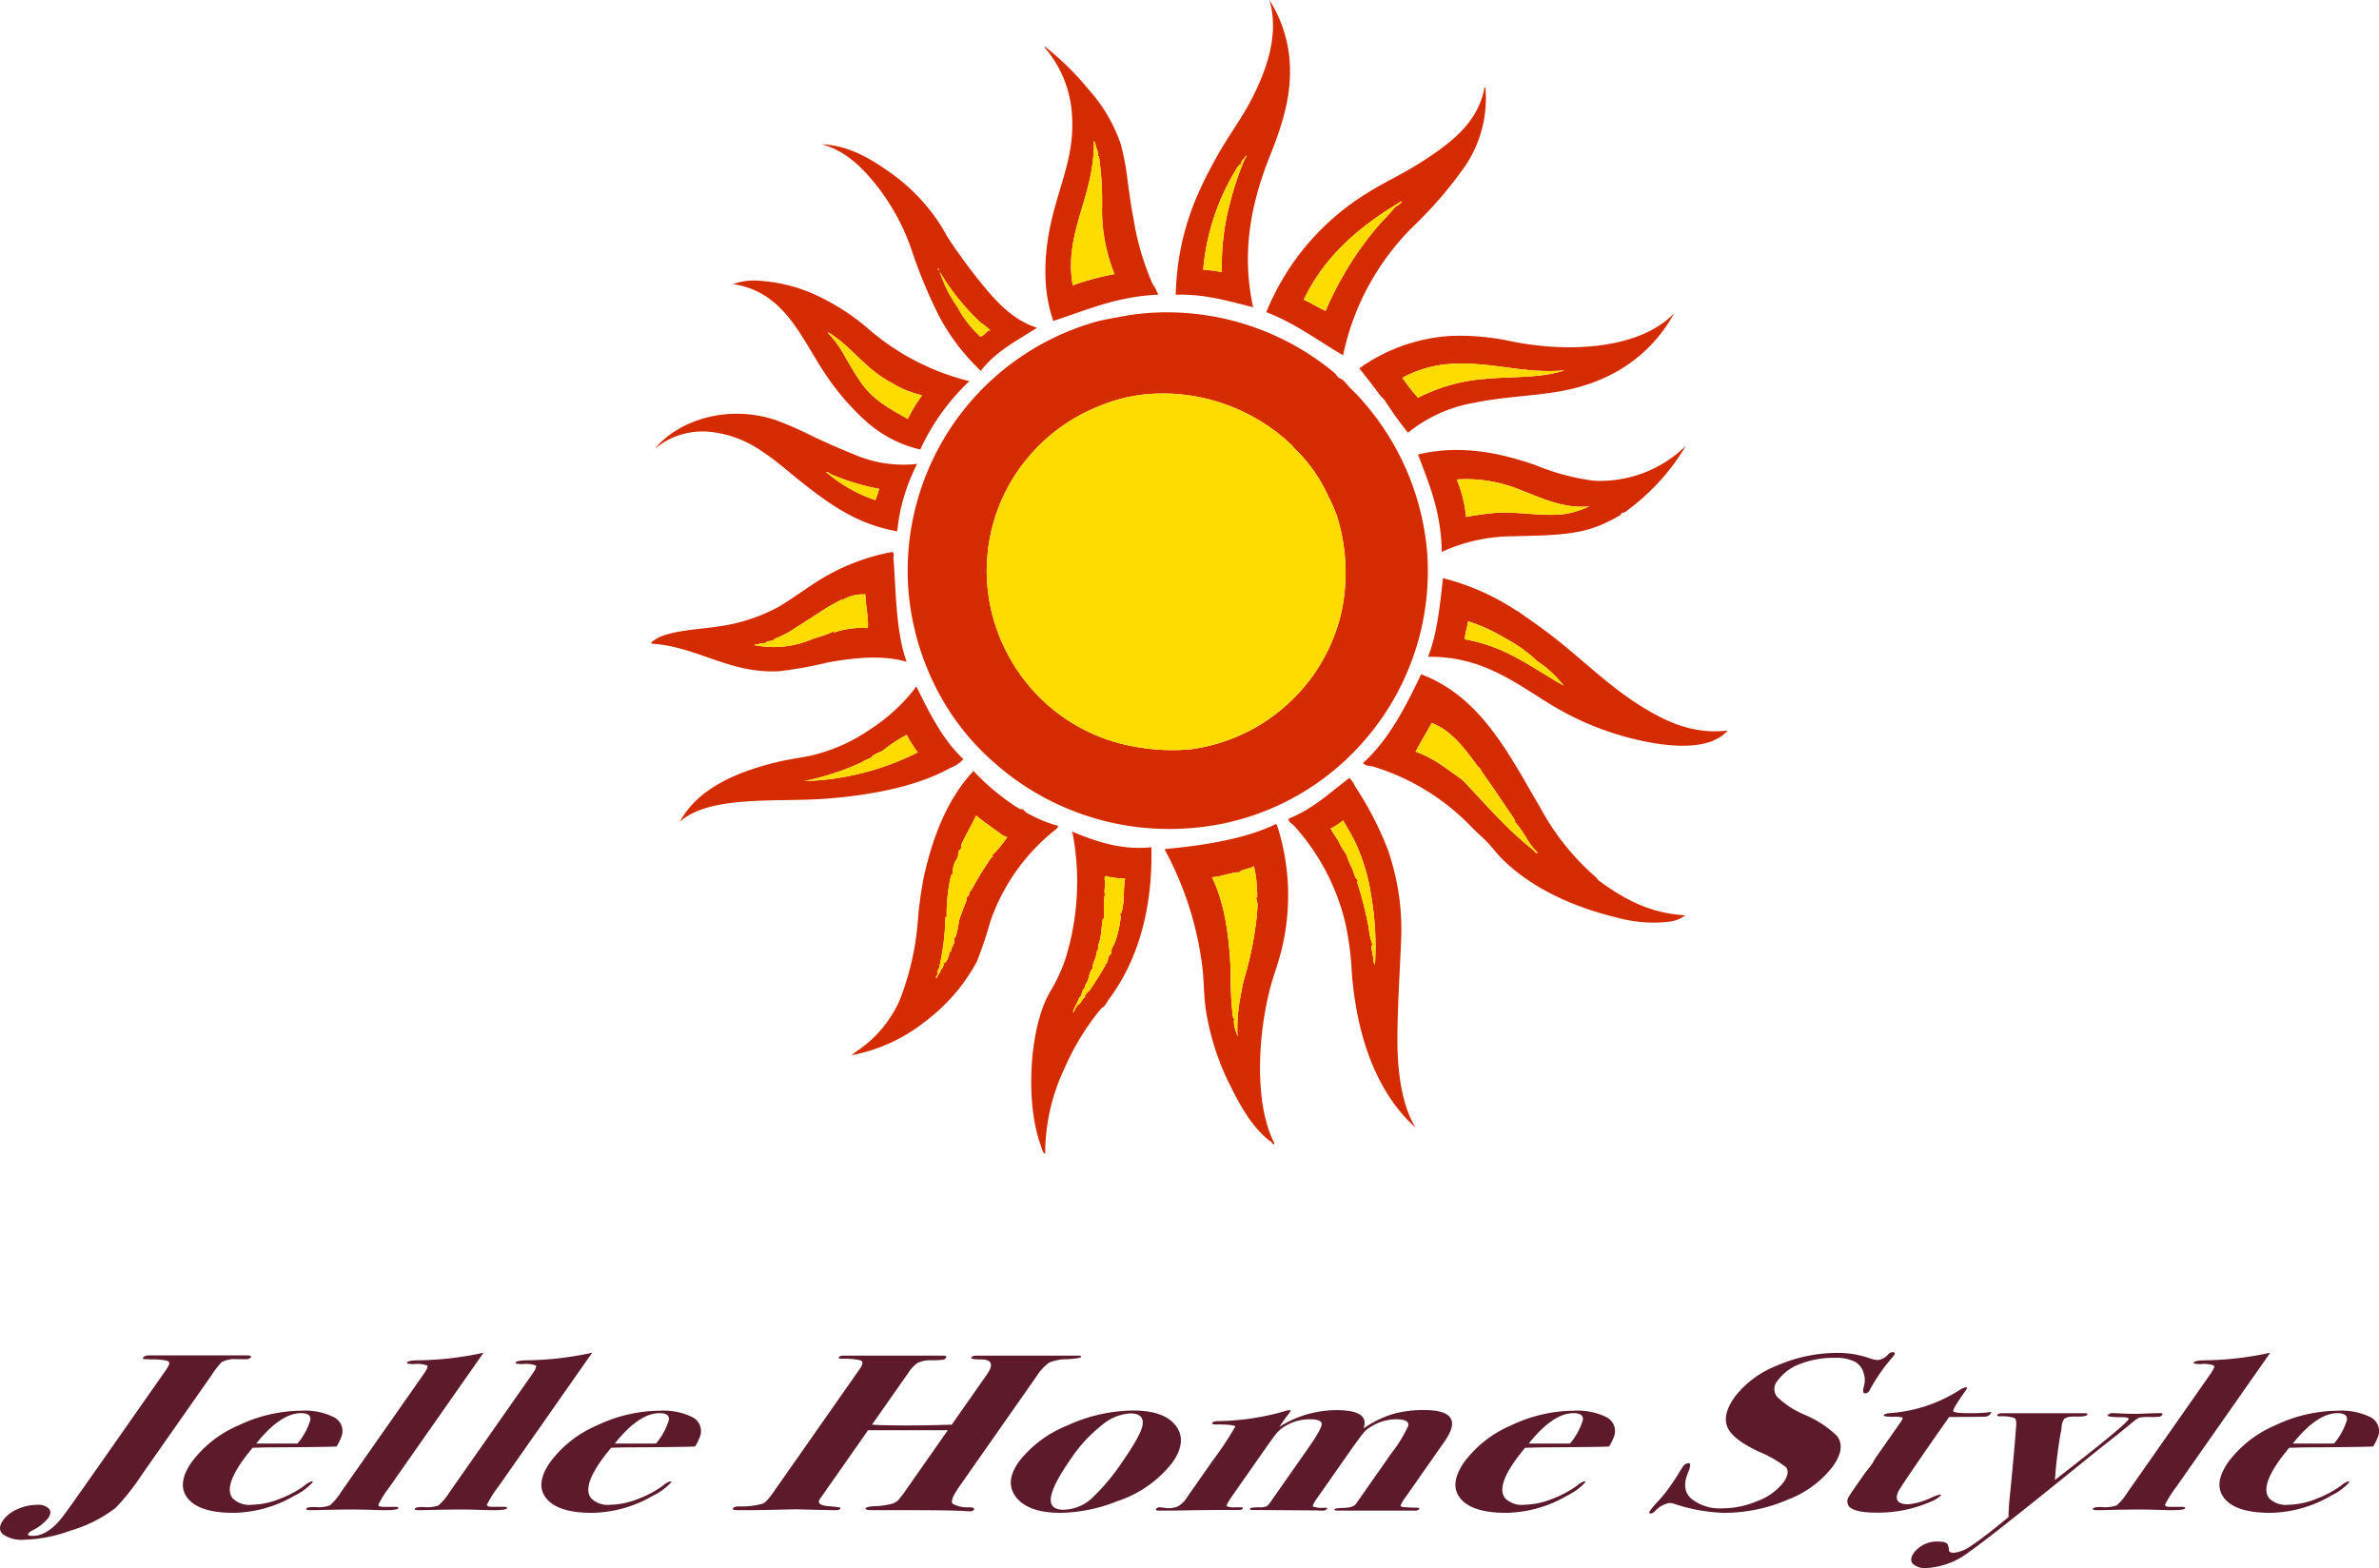 <svg xmlns="http://www.w3.org/2000/svg" width="291.784" height="192.346" viewBox="0 0 291.784 192.346">
  <g id="Group_51" data-name="Group 51" transform="translate(-5 -12.583)">
    <g id="Group_50" data-name="Group 50" transform="translate(5 178.459)">
      <path id="Path_35" data-name="Path 35" d="M186.164,31.367a.754.754,0,0,1-.648.221h-1.068a3.4,3.4,0,0,0-1.852.355,9.851,9.851,0,0,0-1.236,1.589l-8.614,12.3a27.811,27.811,0,0,1-3.172,4,16.77,16.77,0,0,1-5.574,2.8,17.582,17.582,0,0,1-5.577,1.1,4.042,4.042,0,0,1-2.663-.658q-.732-.656.017-1.726a4.175,4.175,0,0,1,1.751-1.356,5.764,5.764,0,0,1,2.409-.534,1.849,1.849,0,0,1,1.461.466q.394.465-.105,1.178a5.61,5.61,0,0,1-1.9,1.479,1.594,1.594,0,0,0-.515.384q-.21.3.519.3,1.822,0,3.578-2.218.389-.439,4.4-6.166l7.809-11.152.613-.877.266-.438q.244-.466-.143-.617a7.04,7.04,0,0,0-1.848-.179q-.927-.026-1.071-.054c-.1-.019-.107-.082-.03-.192.115-.165.378-.246.789-.246h11.878q.7,0,.527.245" transform="translate(-155.398 -30.737)" fill="#5c1a2b"/>
      <path id="Path_36" data-name="Path 36" d="M258.688,66.428a7.292,7.292,0,0,1-2.181,1.589,15.258,15.258,0,0,1-7.478,2.11q-4.152,0-5.595-1.754t.475-4.494a14.006,14.006,0,0,1,5.727-4.479,18.1,18.1,0,0,1,7.71-1.8,8,8,0,0,1,3.942.768,1.907,1.907,0,0,1,.965,2.438,7.958,7.958,0,0,1-.579,1.178q-1,.073-7.68.109-1.028,0-2.628.054-.812.983-1.289,1.666-2.235,3.194-1.159,4.531a2.909,2.909,0,0,0,2.364.791,9.525,9.525,0,0,0,3.235-.657,13.071,13.071,0,0,0,3.224-1.7,2.36,2.36,0,0,1,.9-.521q.164,0,.05.166m-1.821-4.8a8,8,0,0,0,1.586-2.911q.079-.815-1.155-.815-2.507,0-5.486,3.726h5.055Z" transform="translate(-220.384 -50.425)" fill="#5c1a2b"/>
      <path id="Path_37" data-name="Path 37" d="M313.027,48.951q-.144.206-1.7.206-.369,0-2.255-.055-.965-.027-1.905-.027-.9,0-3.4.055l-1.247.027c-.614.018-.87-.046-.767-.191s.462-.21,1.08-.191a4.3,4.3,0,0,0,1.8-.192,6.962,6.962,0,0,0,1.376-1.641l10.1-14.419q.652-.929.484-1.106a3.464,3.464,0,0,0-1.584-.178q-1.042,0-.9-.2.163-.232,1.246-.262a39.733,39.733,0,0,0,8.138-.931q-.576.822-6.735,9.618l-4.777,6.822a13.664,13.664,0,0,0-1.381,2.178c-.051.21.218.307.805.288h1.233c.355,0,.487.068.39.206" transform="translate(-264.187 -29.784)" fill="#5c1a2b"/>
      <path id="Path_38" data-name="Path 38" d="M364.945,48.951q-.144.206-1.7.206-.369,0-2.255-.055-.965-.027-1.905-.027-.9,0-3.4.055l-1.247.027c-.614.018-.87-.046-.767-.191s.462-.21,1.08-.191a4.3,4.3,0,0,0,1.8-.192,6.983,6.983,0,0,0,1.376-1.641l10.1-14.419q.652-.929.484-1.106a3.468,3.468,0,0,0-1.584-.178q-1.043,0-.9-.2.163-.232,1.247-.262a39.739,39.739,0,0,0,8.138-.931q-.576.822-6.734,9.618L363.9,46.279a13.721,13.721,0,0,0-1.381,2.178q-.077.316.805.288h1.233c.355,0,.486.068.39.206" transform="translate(-302.784 -29.784)" fill="#5c1a2b"/>
      <path id="Path_39" data-name="Path 39" d="M430.071,66.428a7.283,7.283,0,0,1-2.181,1.589,15.258,15.258,0,0,1-7.478,2.11q-4.152,0-5.595-1.754t.475-4.494a14.008,14.008,0,0,1,5.726-4.479,18.1,18.1,0,0,1,7.71-1.8,8,8,0,0,1,3.942.768,1.905,1.905,0,0,1,.965,2.438,7.809,7.809,0,0,1-.579,1.178q-1,.073-7.68.109-1.027,0-2.627.054-.812.983-1.289,1.666-2.236,3.194-1.158,4.531a2.908,2.908,0,0,0,2.364.791,9.525,9.525,0,0,0,3.235-.657,13.064,13.064,0,0,0,3.224-1.7,2.359,2.359,0,0,1,.9-.521c.109,0,.126.055.049.166m-1.821-4.8a8,8,0,0,0,1.585-2.911q.078-.815-1.155-.815-2.509,0-5.487,3.726h5.056Z" transform="translate(-347.795 -50.425)" fill="#5c1a2b"/>
      <path id="Path_40" data-name="Path 40" d="M535.249,50.161a.569.569,0,0,1-.486.163q-.287,0-.52-.019-1.357-.117-7.972-.118h-3.165q-1.294.028-1.112-.232.163-.231,1.211-.26a8.178,8.178,0,0,0,1.744-.233,1.833,1.833,0,0,0,1.013-.478q.155-.164.714-.9l.956-1.367,4.438-6.337h-9.782l-5.928,8.467q-.459.711,1.049.85,1.2.108,1.373.15c.118.027.145.088.082.178-.077.11-.253.164-.527.164q-.533,0-2.8-.054t-1.893-.056q-.246,0-2.566.056t-4.375.054H506.3c-.493,0-.682-.081-.567-.247q.153-.217.728-.218a9.652,9.652,0,0,0,2.9-.328q.425-.138,1.344-1.45l10.576-15.1q.613-.875.022-1.052a8.872,8.872,0,0,0-2.189-.178q-.548,0-.393-.219c.064-.091.252-.146.568-.165h12.162c.385,0,.514.092.387.273a.553.553,0,0,1-.381.231q-.246.042-1.435.068a3.473,3.473,0,0,0-1.683.34,4.1,4.1,0,0,0-1.069,1.13l-4.5,6.424.936.055q3.982.11,8.846-.055l4.294-6.131q1.309-1.87-.714-1.87-1.347,0-1.176-.246c.1-.146.331-.22.686-.22H548.1c.273,0,.371.055.294.165q-.134.191-1.713.274a5.464,5.464,0,0,0-2.188.424,5.936,5.936,0,0,0-1.566,1.71L533.5,47.26q-1.244,1.779-.825,2.148a3.7,3.7,0,0,0,2.025.424q.762.027.552.329" transform="translate(-415.818 -30.815)" fill="#5c1a2b"/>
      <path id="Path_41" data-name="Path 41" d="M658.415,63.882a14.141,14.141,0,0,1-6.771,4.74,19.479,19.479,0,0,1-6.958,1.425q-3.863,0-5.383-1.85t.245-4.371a14.1,14.1,0,0,1,5.952-4.479,19.628,19.628,0,0,1,8.1-1.85q3.824,0,5.243,1.877t-.424,4.507m-6.225.027q2.377-3.4,2.567-4.658.2-1.4-1.514-1.4a6.006,6.006,0,0,0-3.518,1.466A18.024,18.024,0,0,0,646,63.361q-2.512,3.591-2.506,5.1.012,1.207,1.566,1.207a5.285,5.285,0,0,0,3.606-1.536,26.08,26.08,0,0,0,3.526-4.219" transform="translate(-514.621 -50.346)" fill="#5c1a2b"/>
      <path id="Path_42" data-name="Path 42" d="M740.22,69.424q-.174.247-.752.192H730.3c-.385,0-.536-.055-.459-.166.065-.091.423-.146,1.079-.165q1.233-.027,1.563-.5l4.31-6.157A17.193,17.193,0,0,0,738.9,59.21q.145-.8-1.511-.8a5.874,5.874,0,0,0-3.02.881,3.368,3.368,0,0,0-.972.8q-.45.523-2.069,2.837l-3.663,5.231q-.578.827-.449.964a3.574,3.574,0,0,0,1.445.138c.247,0,.337.045.273.137a.7.7,0,0,1-.607.22,5.717,5.717,0,0,1-.638-.026l-7.935-.055c-.246,0-.331-.056-.254-.166s.444-.165,1.1-.165a2.113,2.113,0,0,0,.959-.138l.275-.274,4.712-6.729q1.809-2.582,1.731-3.118t-1.475-.536a5.8,5.8,0,0,0-3.162.937,4.205,4.205,0,0,0-.86.73q-.322.372-1.575,2.161l-3.819,5.454q-.886,1.267-.748,1.391a2.282,2.282,0,0,0,1.044.124h.617c.274,0,.375.05.3.151a.568.568,0,0,1-.494.178H715.4q-3.311.032-3.528.048-2,.033-2.942.033h-.574c-.358,0-.484-.073-.381-.219a.575.575,0,0,1,.5-.191l.868.109a3.143,3.143,0,0,0,1.305-.22,3.272,3.272,0,0,0,1.139-1.156l3.183-4.546a37.981,37.981,0,0,0,2.71-4.1q-.157-.249-2.375-.248-.574,0-.442-.191.154-.219.688-.219a30.954,30.954,0,0,0,8.16-1.207,2.818,2.818,0,0,1,.631-.137q.205,0,.051.219-.287.411-.52.686l-.8,1.15a13.126,13.126,0,0,1,7.016-2.055q4.145,0,3.31,2.247A13.082,13.082,0,0,1,736.9,57.8a13.62,13.62,0,0,1,3.933-.519q5.21,0,2.512,3.853-.057.084-.289.413t-.385.55l-4.066,5.808a4.833,4.833,0,0,0-.65,1.073q-.031.192.524.22.784.055,1.442.055.411,0,.3.165" transform="translate(-566.171 -50.188)" fill="#5c1a2b"/>
      <path id="Path_43" data-name="Path 43" d="M867.026,66.428a7.279,7.279,0,0,1-2.182,1.589,15.255,15.255,0,0,1-7.477,2.11q-4.152,0-5.6-1.754t.475-4.494a14.024,14.024,0,0,1,5.726-4.479,18.1,18.1,0,0,1,7.71-1.8,8,8,0,0,1,3.943.768,1.906,1.906,0,0,1,.964,2.438,7.762,7.762,0,0,1-.579,1.178q-1,.073-7.681.109-1.028,0-2.628.054-.81.983-1.289,1.666-2.236,3.194-1.158,4.531a2.908,2.908,0,0,0,2.364.791,9.522,9.522,0,0,0,3.234-.657,13.062,13.062,0,0,0,3.224-1.7,2.359,2.359,0,0,1,.9-.521c.109,0,.125.055.049.166m-1.821-4.8a8,8,0,0,0,1.585-2.911q.079-.815-1.155-.815-2.507,0-5.487,3.726h5.056Z" transform="translate(-672.639 -50.425)" fill="#5c1a2b"/>
      <path id="Path_44" data-name="Path 44" d="M966.359,43.57a12.608,12.608,0,0,1-5.539,4.124,19.8,19.8,0,0,1-7.9,1.63A21.241,21.241,0,0,1,946.8,48.2a1.787,1.787,0,0,0-.518-.082,2.951,2.951,0,0,0-1.76.986.937.937,0,0,1-.539.3c-.22,0-.24-.129-.06-.383a14.334,14.334,0,0,1,1.087-1.261,16.682,16.682,0,0,0,1.374-1.726c.371-.531.651-.95.842-1.261.378-.621.608-.986.684-1.1a.876.876,0,0,1,.718-.438q.412,0-.085,1.178-.845,2.027.383,3.151a5.534,5.534,0,0,0,3.841,1.206,11.04,11.04,0,0,0,4.391-.932,7.07,7.07,0,0,0,3.114-2.273q.808-1.152.3-1.836a14.665,14.665,0,0,0-3.406-1.945q-3.367-1.589-3.857-3.178-.464-1.452.938-3.452a11.944,11.944,0,0,1,5.241-3.9,18.534,18.534,0,0,1,7.413-1.549,11.852,11.852,0,0,1,3.937.658,3.194,3.194,0,0,0,.957.219,1.962,1.962,0,0,0,1.32-.712.772.772,0,0,1,.544-.248q.409,0,.161.357-.1.137-.62.767c-.35.421-.619.766-.81,1.041a24.544,24.544,0,0,0-1.525,2.411.639.639,0,0,1-.112.22.573.573,0,0,1-.5.246q-.371,0-.126-.877a2.753,2.753,0,0,0-.077-1.74,2.273,2.273,0,0,0-1-1.247,5.29,5.29,0,0,0-2.532-.492,11.3,11.3,0,0,0-4.177.739,5.916,5.916,0,0,0-2.775,2.028,1.548,1.548,0,0,0-.117,1.986,10.815,10.815,0,0,0,3.346,2.205,13.071,13.071,0,0,1,4.036,2.63q1.079,1.453-.474,3.672" transform="translate(-741.516 -29.623)" fill="#5c1a2b"/>
      <path id="Path_45" data-name="Path 45" d="M1049.919,59.681a3.734,3.734,0,0,1-1.343.795,15.953,15.953,0,0,1-6.491,1.288q-3.272,0-3.558-1.069a.975.975,0,0,1,.06-.767q.189-.355,1.224-1.835l.921-1.315q.446-.522.849-1.1l.321-.575,1.727-2.466,1.382-1.973c.229-.328.3-.521.2-.574a4.167,4.167,0,0,0-1.176-.083q-1.233,0-1.079-.22c.077-.109.278-.182.606-.219a18.293,18.293,0,0,0,8.616-2.8,2.33,2.33,0,0,1,.844-.384c.164,0,.156.129-.022.384q-1.692,2.357-1.516,2.576t1.86.22a19.879,19.879,0,0,0,2.5-.11.752.752,0,0,1,.184-.027c.109,0,.125.058.044.172a.926.926,0,0,1-.811.4q-1.69.028-3.728.029h-.57l-.4.573q-5.115,7.305-5.829,8.559-.731,1.582,1.23,1.582a8.531,8.531,0,0,0,2.828-.823,5.443,5.443,0,0,1,1.1-.384c.083,0,.093.046.03.138" transform="translate(-811.9 -42.089)" fill="#5c1a2b"/>
      <path id="Path_46" data-name="Path 46" d="M1099.813,58.973a.537.537,0,0,1-.328.233,9.1,9.1,0,0,1-1.179.041,6.422,6.422,0,0,0-1.373.083l-.457.3-1.165.96q-.789.656-3.342,2.657-.2.165-4.167,3.371-9.383,7.589-11.688,9.178a9.384,9.384,0,0,1-5.162,1.974,2.246,2.246,0,0,1-1.752-.521q-.438-.521.157-1.371a3.586,3.586,0,0,1,3.16-1.342q.738,0,.962.329a1.794,1.794,0,0,1,.161.767q.094.274.589.273a4.557,4.557,0,0,0,2.225-.918q1.4-.919,4.5-3.466-.021-.439.091-1.946.222-2.082.524-5.452.086-.822.3-3.591c.069-.646.007-1.03-.179-1.154a4.616,4.616,0,0,0-1.743-.215c-.328,0-.449-.064-.359-.191s.3-.191.626-.191h10.07c.3,0,.407.063.318.191-.115.164-.578.238-1.386.22s-1.3.1-1.483.356a1.931,1.931,0,0,0-.266.849,5.625,5.625,0,0,1-.141.9,54.63,54.63,0,0,0-.683,5.671q8.37-6.494,9-7.4.21-.3-.734-.3-1.973,0-1.8-.246a.765.765,0,0,1,.666-.246c.273,0,.542.009.8.027q.742.053,2.1.055.163,0,1.241-.042t1.4-.041h.248c.246,0,.324.063.235.191" transform="translate(-834.603 -51.301)" fill="#5c1a2b"/>
      <path id="Path_47" data-name="Path 47" d="M1167.12,48.951q-.144.206-1.7.206-.368,0-2.254-.055-.965-.027-1.906-.027-.9,0-3.4.055l-1.248.027c-.613.018-.869-.046-.767-.191s.462-.21,1.081-.191a4.3,4.3,0,0,0,1.8-.192,6.945,6.945,0,0,0,1.375-1.641l10.1-14.419q.65-.929.483-1.106a3.461,3.461,0,0,0-1.583-.178q-1.042,0-.9-.2.163-.232,1.247-.262a39.742,39.742,0,0,0,8.138-.931l-6.735,9.618-4.778,6.822a13.755,13.755,0,0,0-1.38,2.178q-.077.316.805.288h1.232c.356,0,.487.068.391.206" transform="translate(-899.141 -29.784)" fill="#5c1a2b"/>
      <path id="Path_48" data-name="Path 48" d="M1232.247,66.428a7.277,7.277,0,0,1-2.18,1.589,15.256,15.256,0,0,1-7.478,2.11q-4.153,0-5.6-1.754t.476-4.494a14.007,14.007,0,0,1,5.725-4.479,18.1,18.1,0,0,1,7.71-1.8,8,8,0,0,1,3.943.768,1.906,1.906,0,0,1,.964,2.438,7.933,7.933,0,0,1-.578,1.178q-1,.073-7.681.109-1.028,0-2.629.054-.809.983-1.288,1.666-2.235,3.194-1.158,4.531a2.907,2.907,0,0,0,2.364.791,9.521,9.521,0,0,0,3.235-.657,13.092,13.092,0,0,0,3.225-1.7,2.354,2.354,0,0,1,.9-.521c.109,0,.126.055.048.166m-1.821-4.8a7.973,7.973,0,0,0,1.586-2.911q.078-.815-1.154-.815-2.509,0-5.487,3.726h5.055Z" transform="translate(-944.153 -50.425)" fill="#5c1a2b"/>
    </g>
    <g id="Group_49" data-name="Group 49" transform="translate(84.877 12.583)">
      <path id="Path_1" data-name="Path 1" d="M51.835,6.248c-.015-.066.031-.073.075-.075a33.91,33.91,0,0,1,5.363,5.285,19.208,19.208,0,0,1,3.905,6.662,30.9,30.9,0,0,1,.842,4.519c.213,1.509.4,3,.691,4.442a32.686,32.686,0,0,0,2.375,8.195,5.572,5.572,0,0,1,.685,1.3c-5.14.22-8.807,1.912-12.866,3.217-1.484-4.187-1.082-8.911-.075-12.944,1.065-4.266,2.646-7.6,2.375-12.1a13.883,13.883,0,0,0-3.37-8.5M55.28,35.429a32.477,32.477,0,0,1,5.131-1.377,21.032,21.032,0,0,1-1.533-7.892,38.78,38.78,0,0,0-.382-6.587c-.006-.027-.132.12-.151,0-.018-.093.094-.108.075-.228-.069-.487-.352-.983-.384-1.456-.1,0-.066-.135-.154-.155.081,6.9-3.725,11.116-2.6,17.694" transform="translate(-3.592 -0.428)" fill="#d42b00" fill-rule="evenodd"/>
      <path id="Path_2" data-name="Path 2" d="M107.855,11.52c.063-.015.069.03.075.078a14.866,14.866,0,0,1-2.989,10.263A49.218,49.218,0,0,1,99.2,28.448a31.151,31.151,0,0,0-8.733,15.93c-3.1-1.8-5.871-3.935-9.419-5.288A30.687,30.687,0,0,1,93.456,24.464c1.382-.886,2.889-1.632,4.364-2.452a43.987,43.987,0,0,0,4.137-2.6c2.588-1.84,5.053-4.047,5.82-7.657-.009-.112-.015-.22.078-.232M85.643,37.559c.938.421,1.755.953,2.681,1.377a40.725,40.725,0,0,1,6.049-9.953c.8-.995,1.734-1.836,2.528-2.835.319-.117.791-.487.767-.688-5.042,3-9.436,6.649-12.025,12.1" transform="translate(-5.616 -0.798)" fill="#d42b00" fill-rule="evenodd"/>
      <path id="Path_3" data-name="Path 3" d="M22.459,19.009c3.517.168,6.238,1.936,8.577,3.6a23.2,23.2,0,0,1,5.976,6.28c.4.628.736,1.3,1.146,1.915,1.184,1.77,2.521,3.589,3.9,5.287,1.819,2.234,3.854,4.489,6.818,5.435-2.486,1.572-5.159,2.962-6.893,5.285a25.825,25.825,0,0,1-5.132-6.736,60.452,60.452,0,0,1-3.448-8.348,26.933,26.933,0,0,0-4.209-7.66c-1.731-2.173-3.791-4.268-6.739-5.056m14.4,15.469a.205.205,0,0,0-.154-.225.205.205,0,0,0,.154.225m2.222,4.446A13.642,13.642,0,0,0,41.909,42.6c.585-.108.76-.76,1.229-.767a6.768,6.768,0,0,0-1.151-.917,28.275,28.275,0,0,1-5.057-6.282,15.757,15.757,0,0,0,2.146,4.292" transform="translate(-1.557 -1.317)" fill="#d42b00" fill-rule="evenodd"/>
      <path id="Path_4" data-name="Path 4" d="M39.644,49.282c.322.012.018.051,0,.154a26.858,26.858,0,0,0-5.9,8.273,15.179,15.179,0,0,1-7.049-3.83,30.514,30.514,0,0,1-4.9-5.9C19,43.7,16.941,38.342,10.773,37.411a7.884,7.884,0,0,1,3.523-.382A19.4,19.4,0,0,1,21.649,39.1a27.18,27.18,0,0,1,5.666,3.752,29.61,29.61,0,0,0,12.328,6.433m-15.01-2.757c.619,1.058,1.215,2.089,1.914,3.067,1.456,2.02,3.35,3.066,5.667,4.361a18.074,18.074,0,0,1,1.762-2.909,11.992,11.992,0,0,1-3.752-1.53,2.528,2.528,0,0,0-.307-.156,15.509,15.509,0,0,1-1.608-1.07c-2.062-1.576-3.541-3.529-5.742-4.9-.09.006-.124-.114-.154,0a14.063,14.063,0,0,1,2.219,3.138" transform="translate(-0.747 -2.564)" fill="#d42b00" fill-rule="evenodd"/>
      <path id="Path_5" data-name="Path 5" d="M133.9,58.755a26.748,26.748,0,0,1-7.046,7.813c-.117.081-.256.225-.382.3s-.328.069-.46.154c-.051.034-.09.193-.154.232a17.309,17.309,0,0,1-3.446,1.608c-2.88.944-6.34.878-9.728.995a21.092,21.092,0,0,0-8.73,1.914c-.069-4.884-1.548-8.36-2.913-11.947,5.2-1.247,10.1-.2,14.4,1.3a28.315,28.315,0,0,0,7.122,1.912A15,15,0,0,0,133.9,58.755m-20.066,5.514a17.36,17.36,0,0,0-8.041-1.379,16.244,16.244,0,0,1,1.148,4.6,33.143,33.143,0,0,1,3.983-.535c2.483-.09,5.1.41,7.582.232a10.515,10.515,0,0,0,3.524-1c-3.192.3-5.727-1.016-8.195-1.915" transform="translate(-7.002 -4.071)" fill="#d42b00" fill-rule="evenodd"/>
      <path id="Path_6" data-name="Path 6" d="M139.123,94.891c-2.762,3.175-9.992,1.6-13.864.382a35.364,35.364,0,0,1-7.506-3.37c-4.423-2.642-8.628-6.169-15.395-6.054,1.1-2.732,1.458-6.195,1.84-9.649a29.245,29.245,0,0,1,8.883,3.907,2.707,2.707,0,0,1,.307.155c1.3.931,2.816,1.968,4.136,2.985,3.776,2.909,7.088,6.318,11.336,8.886,2.8,1.7,6.1,3.258,10.263,2.76M106.879,83.7c5.084.9,8.207,3.475,12.1,5.67a12.852,12.852,0,0,0-3.217-2.986,17.2,17.2,0,0,0-3.83-2.759,21.738,21.738,0,0,0-4.671-2.143c-.075.746-.4,1.632-.382,2.218" transform="translate(-7.093 -5.28)" fill="#d42b00" fill-rule="evenodd"/>
      <rect id="Rectangle_1" data-name="Rectangle 1" width="0.154" height="0.154" transform="translate(35.684 117.868)" fill="#131211"/>
      <path id="Path_7" data-name="Path 7" d="M80.6,0A16.1,16.1,0,0,1,83.13,8.655c.036,3.815-1.2,7.314-2.528,10.645-2.146,5.4-3.505,11.562-1.99,18.383-2.97-.706-5.727-1.627-9.5-1.534.208-7.227,2.351-12.181,5.21-17.231,1.337-2.369,2.97-4.509,4.211-6.971C80.16,8.727,81.877,4.26,80.6,0M75.777,24.891a36.754,36.754,0,0,1,1.762-5.285c.084-.2.442-.667.156-.46-.151.355-.719.64-.538,1.073-.214-.222-.208.117-.383.153a28.212,28.212,0,0,0-4.29,12.716,16.756,16.756,0,0,1,2.3.3,29,29,0,0,1,.995-8.5" transform="translate(-4.789 0)" fill="#d42b00" fill-rule="evenodd"/>
      <path id="Path_8" data-name="Path 8" d="M131.911,41.312c-2.7,4.882-7.347,8.417-14.1,9.571-3.454.589-7.065.679-10.338,1.377a17.6,17.6,0,0,0-8.195,3.68,46.412,46.412,0,0,1-2.909-4.059c-.085-.114-.334-.294-.461-.463-.8-1.08-1.713-2.267-2.6-3.37a21.51,21.51,0,0,1,11.258-3.98,29.763,29.763,0,0,1,7.5.688c7.194,1.428,15.659.878,19.841-3.445m-27.572,6.2A14.413,14.413,0,0,0,98.594,49.2a21.352,21.352,0,0,0,1.915,2.453,21.4,21.4,0,0,1,8.12-2.3c3.289-.337,6.914-.058,9.879-1.07-5,.5-9.106-1.143-14.168-.767" transform="translate(-6.466 -2.862)" fill="#d42b00" fill-rule="evenodd"/>
      <path id="Path_9" data-name="Path 9" d="M63.682,41.222a32.118,32.118,0,0,1,22.438,7.354c.183.154.276.372.46.535s.451.228.613.382c.343.325.658.748.995,1.076A22,22,0,0,1,90.1,52.637a32.111,32.111,0,0,1,7.431,18.3,31.666,31.666,0,0,1-8.2,23.284,31.27,31.27,0,0,1-21.6,10.262,32.306,32.306,0,0,1-23.283-8.041,30.251,30.251,0,0,1-7.046-8.961,32.2,32.2,0,0,1-3.524-12.253A31.748,31.748,0,0,1,56.71,42.37c1.007-.3,2.153-.463,3.295-.688a28.1,28.1,0,0,1,3.677-.461m-.232,9.956a20.12,20.12,0,0,0-6.28,1.534,21.9,21.9,0,0,0-9.189,6.968,21.614,21.614,0,0,0-1.994,23.283A21.831,21.831,0,0,0,62.145,94.527a24.617,24.617,0,0,0,6.361.233A21.832,21.832,0,0,0,79,90.39c.547-.418.983-.8,1.456-1.227a21.748,21.748,0,0,0,6.508-11.1,23.239,23.239,0,0,0-.531-11.946,23.211,23.211,0,0,0-1.077-2.451,19.094,19.094,0,0,0-4.364-6.051c.015.012.062-.012.074,0A22.922,22.922,0,0,0,63.45,51.178" transform="translate(-2.341 -2.851)" fill="#d42b00" fill-rule="evenodd"/>
      <path id="Path_10" data-name="Path 10" d="M32.659,60.682a22.9,22.9,0,0,0-2.45,8.273c-4.837-.853-8.12-3.2-11.565-5.9-1.6-1.251-3.16-2.691-4.9-3.827a13.591,13.591,0,0,0-6.282-2.453A9.115,9.115,0,0,0,.65,58.693c-.1.108-.034.006,0-.078,2.99-3.37,8.871-5.237,14.7-3.292a45.964,45.964,0,0,1,4.675,2.068c1.509.7,3.126,1.429,4.747,2.069a15.107,15.107,0,0,0,7.888,1.223m-5.128,4.443a10.743,10.743,0,0,0,.457-1.379,28.71,28.71,0,0,1-5.82-1.759c-.241-.117-.424-.334-.692-.306a18.059,18.059,0,0,0,6.054,3.445" transform="translate(-0.042 -3.779)" fill="#d42b00" fill-rule="evenodd"/>
      <path id="Path_11" data-name="Path 11" d="M29.557,72.743c.3.17.132.6.154.843.321,4.117.282,8.881,1.608,12.639-2.865-.868-6.415-.517-9.651.075a51.494,51.494,0,0,1-5.9,1.069C9.679,87.752,5.646,84.35.073,84c-.265-.122.273-.42.456-.538C2.251,82.4,5.48,82.284,7.882,81.933a21.708,21.708,0,0,0,7.731-2.447c2.212-1.312,4.067-2.829,6.208-3.984a26.163,26.163,0,0,1,7.735-2.759M19.675,83.465c.631-.227,1.374-.418,2.068-.689.406-.158.613-.384.689-.149a10.519,10.519,0,0,1,4.136-.542c.093-1.316-.294-2.874-.306-4.133a5.009,5.009,0,0,0-2.679.61.6.6,0,0,1,.229.154c-.235.057-.148-.207-.383-.154a20.269,20.269,0,0,0-2.45,1.381c-1.155.738-2.107,1.373-3.22,2.068a11.939,11.939,0,0,1-2.6,1.379c-.09.03-.069.123-.153.154-.461.168-1.046.174-1.07.459-.078-.236-1.068.159-1.38.152a11.94,11.94,0,0,0,7.122-.69" transform="translate(-0.001 -5.04)" fill="#d42b00" fill-rule="evenodd"/>
      <path id="Path_12" data-name="Path 12" d="M38.55,99.4a4.084,4.084,0,0,1-1.611,1.07c-3.917,2.192-9.3,3.295-15.011,3.758-6.258.5-14.384-.488-18.151,2.831,2.17-4.016,6.83-6.049,11.793-7.275,1.4-.345,2.865-.526,4.365-.841a21.3,21.3,0,0,0,7.2-3.219,21.929,21.929,0,0,0,5.435-4.972c.054-.078.105-.22.228-.235C34.4,93.8,36.034,97.039,38.55,99.4m-9.96-.995a5.055,5.055,0,0,0-1.224.613c-.105.075.021.1-.078.154-.213.12-.625.274-.841.384-.135.063-.256.163-.384.228a32.024,32.024,0,0,1-7.047,2.3,32.77,32.77,0,0,0,13.94-3.523,4.407,4.407,0,0,1-.535-.767c-.328-.436-.553-.914-.841-1.377a17.977,17.977,0,0,0-2.989,1.99" transform="translate(-0.262 -6.272)" fill="#d42b00" fill-rule="evenodd"/>
      <path id="Path_13" data-name="Path 13" d="M51.759,108.366c-.159.382-.557.6-.845.845a24.646,24.646,0,0,0-7.5,10.873,46.471,46.471,0,0,1-1.684,4.981,22.529,22.529,0,0,1-6.2,7.2,20.676,20.676,0,0,1-9.114,4.214,6.2,6.2,0,0,1,.92-.691,14.847,14.847,0,0,0,4.9-5.9,33.465,33.465,0,0,0,2.3-10.035,46.72,46.72,0,0,1,.766-5.438c1.158-5.069,2.964-9.52,6.051-12.795.063-.012.072.034.075.078a28.2,28.2,0,0,0,5.131,4.293c.232.144.55.4.842.306a2.447,2.447,0,0,0,.92.692,17.032,17.032,0,0,0,3.448,1.374m-8.195,3.83c.256.054.123-.156.075-.232a13.929,13.929,0,0,0,1.839-2.218,5.659,5.659,0,0,0-.538-.232c-1.091-.821-2.254-1.572-3.292-2.45-.423,1.064-1.337,2.5-1.761,3.526-.066.159-.012.382-.078.535s-.249.235-.307.382,0,.388-.075.613c-.087.268-.348.584-.46.92s-.306,1.106-.077,1.22c-.241-.081-.184.123-.3.156a21.974,21.974,0,0,0-.538,5.128h-.154a29.507,29.507,0,0,1-.766,6.208c-.061.268-.37.466-.151.767.015-.061,0-.154.075-.156-.019.244-.484.43-.229.692.114-.515.623-.752.461-1.151.27.132.231-.289.456-.535,0-.1-.132-.073-.15-.154.508.024.853-1.127.767-1.455.108.027.129.093.228,0-.048-.37.283-.659.382-1.07.051-.213-.047-.508,0-.692.007-.021.151.084.154.075a14.534,14.534,0,0,0,.46-2.143c.117-.418.322-.887.461-1.3.186-.565.544-1.1.456-1.53.5-.171.193-.755.539-.766.074-.145-.229-.259,0-.307.018.061,0,.147.077.154a37.492,37.492,0,0,1,2.451-3.983" transform="translate(-1.83 -7.041)" fill="#d42b00" fill-rule="evenodd"/>
      <path id="Path_14" data-name="Path 14" d="M91.441,102.533a3.133,3.133,0,0,1,.685,1,40.939,40.939,0,0,1,3.983,7.659,29.61,29.61,0,0,1,1.686,11.1c-.139,3.713-.46,8.333-.46,12.409,0,4.238.64,8.161,2.222,10.72-4.606-4.109-7.2-10.9-7.813-18.993a36.765,36.765,0,0,0-.767-5.973,27.187,27.187,0,0,0-6.355-12.1c-.2-.213-.712-.406-.613-.839,2.967-1.169,5.074-3.192,7.432-4.978m-1.3,7.813a7.647,7.647,0,0,0,.92,1.53,9.835,9.835,0,0,0,.689,1.684c.189.45.34,1.016.457,1.227a1.189,1.189,0,0,0,.235.228c.027.093-.03.349,0,.46.042.183.105.31.15.463a46.812,46.812,0,0,1,1.227,4.975,8.026,8.026,0,0,0,.46,2.072c-.2.1-.1.5-.074.685.03.276.105.542.15.845.046.283.009.712.232.917a36.556,36.556,0,0,0-.464-8.42A23.885,23.885,0,0,0,92.2,110.5c-.457-.965-1.022-1.859-1.527-2.754a7.586,7.586,0,0,1-1.533.992c.262.517.682,1.061.995,1.611" transform="translate(-5.82 -7.104)" fill="#d42b00" fill-rule="evenodd"/>
      <path id="Path_15" data-name="Path 15" d="M81.113,147.761c-.132.336-.345-.129-.382-.154-2.2-1.584-3.683-4.209-4.981-6.815a31.183,31.183,0,0,1-3.06-9.5c-.259-1.852-.2-3.7-.46-5.516a40.637,40.637,0,0,0-4.6-14.09c5.059-.46,10.116-1.323,13.633-3.066.063.015.078.078.154.078a27.858,27.858,0,0,1,.688,14.859c-.333,1.566-.866,2.959-1.3,4.44-1.6,5.432-2.366,14.567.306,19.763M76.9,130.067c.171-.923.345-1.933.46-2.3a42.458,42.458,0,0,0,1.605-7.963c.024-.463.078-.926.078-1.377,0-.222-.147-.547-.154-.842a1.354,1.354,0,0,0,.154-.074c.03-.094-.154-.124-.154-.156.009-.1.139-.07.154-.154s-.073-.124-.078-.229a12.025,12.025,0,0,0-.379-3.219c-.247.33-1.569.4-1.762.767-1.007.015-2.176.531-3.37.613,1.551,3.156,2.114,7.193,2.294,11.411a49.6,49.6,0,0,0,.232,5.438c.03.168.077.565.231.535-.228.5.19,1.563.382,2.142a20.558,20.558,0,0,1,.307-4.593" transform="translate(-4.687 -7.526)" fill="#d42b00" fill-rule="evenodd"/>
      <path id="Path_16" data-name="Path 16" d="M55.081,109.61c2.742,1.095,5.763,2.3,9.729,1.918.181,7.614-1.7,13.915-5.135,18.536-.222.3-.391.643-.611.914-.123.153-.333.237-.46.384a31.173,31.173,0,0,0-4.519,7.432,24.368,24.368,0,0,0-2.3,10.335c-.363-.168-.4-.643-.531-.995-1.984-5.4-1.362-14.55,1.07-18.764a20.98,20.98,0,0,0,1.914-4.059,31.863,31.863,0,0,0,.917-15.469c-.087-.012-.063-.141-.075-.232m4.137,5.438c-.271.129-.069.692-.075,1.148a4.523,4.523,0,0,0-.078.995c.042.1.154-.009.154.075a.706.706,0,0,0-.154.235,9.2,9.2,0,0,0-.075.992c-.042.571.058,1.235,0,1.765,0,0-.135.045-.153.15-.114.6-.151,1.608-.307,2.372-.1.465-.433,1.076-.153,1.151-.3.189-.277.639-.383,1-.159.526-.465,1.022-.384,1.455-.4.373-.415,1-.613,1.527-.093.249-.37.466-.307.77a1.534,1.534,0,0,0-.456,1.07c-.163-.088-.437.622-.613,1s-.461.776-.383,1.07c.2-.274.262-.764.535-.764-.06-.02-.089-.065-.078-.153.527-.139.571-.76.995-1,.024-.148-.1-.151-.153-.229.46.088.159-.291.306-.384.019.09.085.123.154.153.009-.117-.009-.264.156-.228.709-1.076,1.431-2.138,2.065-3.295-.06-.015-.151,0-.154-.075.418.073.343-.493.538-.917.087-.2.259-.271.3-.384s-.034-.268,0-.385c.123-.394.4-.772.534-1.227a13.81,13.81,0,0,0,.613-2.831c0-.109-.093-.346-.074-.457-.007.039.108.057.153-.082.422-1.241.214-2.97.461-4.208a8.784,8.784,0,0,1-2.375-.307" transform="translate(-3.47 -7.595)" fill="#d42b00" fill-rule="evenodd"/>
      <path id="Path_17" data-name="Path 17" d="M133.322,118.434a3.832,3.832,0,0,1-1.837.767,16.664,16.664,0,0,1-6.436-.457c-5.763-1.386-10.747-3.781-14.243-7.278-.608-.607-1.109-1.3-1.686-1.914s-1.242-1.163-1.837-1.762A28.078,28.078,0,0,0,95.1,100.208c-.411-.114-.986-.051-1.3-.46,3.156-2.841,5.179-6.818,7.125-10.876,7.41,2.787,10.847,9.972,14.628,16.39a30.411,30.411,0,0,0,6.89,8.579c.081.063.141.24.232.306,2.729,2.006,6.036,4.047,10.645,4.287m-19.531-9.571a12.579,12.579,0,0,0-1.452-1.993c.141,0,.159-.058.075-.151-1.175-1.711-2.432-3.659-3.83-5.592a5.2,5.2,0,0,1-.461-.769c-.03-.109-.105-.012-.153-.075-1.549-2.072-3.208-4.482-5.745-5.438-.712,1.254-1.347,2.357-1.99,3.523,2.285.782,3.932,2.2,5.742,3.448,2.769,2.907,5.531,6.13,8.655,8.577.178.139.3.5.613.388a9.135,9.135,0,0,1-1.455-1.918" transform="translate(-6.5 -6.158)" fill="#d42b00" fill-rule="evenodd"/>
      <path id="Path_18" data-name="Path 18" d="M55.522,36.29a32.477,32.477,0,0,1,5.131-1.377,20.977,20.977,0,0,1-1.533-7.892,38.78,38.78,0,0,0-.382-6.587c-.006-.027-.132.12-.151,0-.018-.093.094-.108.075-.228-.069-.487-.352-.983-.384-1.456-.1,0-.066-.135-.154-.155.081,6.9-3.725,11.116-2.6,17.694" transform="translate(-3.833 -1.288)" fill="#ffdc00" fill-rule="evenodd"/>
      <path id="Path_19" data-name="Path 19" d="M85.985,38.6c.938.421,1.755.953,2.681,1.377a40.726,40.726,0,0,1,6.049-9.953c.8-.995,1.734-1.836,2.528-2.835.319-.117.791-.487.767-.688-5.042,3-9.437,6.649-12.025,12.1" transform="translate(-5.958 -1.836)" fill="#ffdc00" fill-rule="evenodd"/>
      <path id="Path_20" data-name="Path 20" d="M37.916,35.613a.205.205,0,0,0-.154-.225.205.205,0,0,0,.154.225m2.222,4.446a13.642,13.642,0,0,0,2.832,3.674c.585-.108.76-.76,1.229-.767a6.768,6.768,0,0,0-1.151-.917,28.275,28.275,0,0,1-5.057-6.282,15.757,15.757,0,0,0,2.146,4.292" transform="translate(-2.617 -2.452)" fill="#ffdc00" fill-rule="evenodd"/>
      <path id="Path_21" data-name="Path 21" d="M25.5,47c.619,1.058,1.215,2.089,1.914,3.067,1.456,2.02,3.35,3.066,5.667,4.361a18.073,18.073,0,0,1,1.762-2.909,11.992,11.992,0,0,1-3.752-1.53,2.528,2.528,0,0,0-.307-.156,15.512,15.512,0,0,1-1.608-1.07c-2.062-1.576-3.541-3.529-5.742-4.9-.09.006-.124-.114-.154,0A14.155,14.155,0,0,1,25.5,47" transform="translate(-1.614 -3.035)" fill="#ffdc00" fill-rule="evenodd"/>
      <path id="Path_22" data-name="Path 22" d="M114.188,64.571a17.36,17.36,0,0,0-8.041-1.379,16.245,16.245,0,0,1,1.148,4.6,33.137,33.137,0,0,1,3.983-.535c2.483-.09,5.1.41,7.582.232a10.516,10.516,0,0,0,3.524-1c-3.192.3-5.727-1.016-8.195-1.915" transform="translate(-7.355 -4.373)" fill="#ffdc00" fill-rule="evenodd"/>
      <path id="Path_23" data-name="Path 23" d="M107.216,84.1c5.084.9,8.207,3.475,12.1,5.67a12.851,12.851,0,0,0-3.217-2.986,17.2,17.2,0,0,0-3.83-2.759A21.736,21.736,0,0,0,107.6,81.88c-.075.746-.4,1.632-.382,2.218" transform="translate(-7.429 -5.673)" fill="#ffdc00" fill-rule="evenodd"/>
      <rect id="Rectangle_2" data-name="Rectangle 2" width="0.154" height="0.154" transform="translate(35.684 117.868)" fill="#ffdc00"/>
      <path id="Path_24" data-name="Path 24" d="M76.028,26.312a36.75,36.75,0,0,1,1.762-5.285c.084-.2.442-.667.156-.46-.151.355-.719.64-.538,1.073-.214-.222-.208.117-.383.153a28.212,28.212,0,0,0-4.29,12.716,16.755,16.755,0,0,1,2.3.3,29,29,0,0,1,.995-8.5" transform="translate(-5.04 -1.421)" fill="#ffdc00" fill-rule="evenodd"/>
      <path id="Path_25" data-name="Path 25" d="M104.732,47.971a14.413,14.413,0,0,0-5.745,1.684,21.349,21.349,0,0,0,1.915,2.453,21.4,21.4,0,0,1,8.12-2.3c3.289-.337,6.914-.058,9.879-1.07-5,.5-9.106-1.143-14.168-.767" transform="translate(-6.859 -3.32)" fill="#ffdc00" fill-rule="evenodd"/>
      <path id="Path_26" data-name="Path 26" d="M64.173,51.922a20.12,20.12,0,0,0-6.28,1.534A21.9,21.9,0,0,0,48.7,60.424,21.614,21.614,0,0,0,46.71,83.707,21.831,21.831,0,0,0,62.868,95.271a24.618,24.618,0,0,0,6.361.233,21.831,21.831,0,0,0,10.491-4.369c.547-.418.983-.8,1.456-1.227a21.748,21.748,0,0,0,6.508-11.1,23.239,23.239,0,0,0-.531-11.946,23.211,23.211,0,0,0-1.077-2.451,19.094,19.094,0,0,0-4.364-6.051c.015.012.062-.012.074,0a22.922,22.922,0,0,0-17.613-6.434" transform="translate(-3.064 -3.596)" fill="#ffdc00" fill-rule="evenodd"/>
      <path id="Path_27" data-name="Path 27" d="M29.085,65.657a10.743,10.743,0,0,0,.457-1.379,28.709,28.709,0,0,1-5.82-1.759c-.241-.117-.424-.334-.692-.306a18.059,18.059,0,0,0,6.054,3.445" transform="translate(-1.596 -4.31)" fill="#ffdc00" fill-rule="evenodd"/>
      <path id="Path_28" data-name="Path 28" d="M20.61,83.851c.631-.227,1.374-.418,2.068-.689.406-.158.613-.384.689-.149a10.519,10.519,0,0,1,4.136-.542c.093-1.316-.294-2.874-.306-4.133a5.009,5.009,0,0,0-2.679.61.6.6,0,0,1,.229.154c-.235.057-.148-.207-.383-.154a20.268,20.268,0,0,0-2.45,1.381c-1.155.738-2.107,1.373-3.22,2.068a11.938,11.938,0,0,1-2.6,1.379c-.09.03-.069.123-.153.154-.461.168-1.046.174-1.07.459-.078-.236-1.068.159-1.38.152a11.94,11.94,0,0,0,7.122-.69" transform="translate(-0.935 -5.426)" fill="#ffdc00" fill-rule="evenodd"/>
      <path id="Path_29" data-name="Path 29" d="M29.725,98.846a5.056,5.056,0,0,0-1.224.613c-.105.075.021.1-.078.154-.213.12-.625.274-.841.384-.135.063-.256.163-.384.228a32.025,32.025,0,0,1-7.047,2.3A32.77,32.77,0,0,0,34.09,99a4.409,4.409,0,0,1-.535-.767c-.328-.436-.553-.914-.841-1.377a17.978,17.978,0,0,0-2.989,1.99" transform="translate(-1.397 -6.711)" fill="#ffdc00" fill-rule="evenodd"/>
      <path id="Path_30" data-name="Path 30" d="M44.334,112.6c.256.054.123-.156.075-.232a13.928,13.928,0,0,0,1.839-2.218,5.668,5.668,0,0,0-.538-.232c-1.091-.821-2.254-1.572-3.292-2.45-.423,1.064-1.337,2.5-1.761,3.526-.066.159-.012.382-.078.535s-.249.235-.307.382,0,.388-.075.613c-.087.268-.348.584-.46.92s-.306,1.106-.077,1.22c-.241-.081-.184.123-.3.156a21.974,21.974,0,0,0-.538,5.128h-.154a29.506,29.506,0,0,1-.766,6.208c-.06.268-.37.466-.151.767.015-.06,0-.154.075-.156-.019.244-.484.43-.229.692.114-.515.623-.752.461-1.151.27.132.231-.289.456-.535,0-.1-.132-.073-.15-.154.508.024.853-1.127.767-1.455.108.027.129.093.228,0-.048-.37.283-.659.382-1.07.051-.213-.047-.508,0-.692.007-.021.151.084.154.075a14.536,14.536,0,0,0,.46-2.143c.117-.418.322-.887.461-1.3.186-.565.544-1.1.456-1.53.5-.171.193-.755.539-.766.074-.145-.229-.259,0-.307.018.061,0,.147.077.154a37.489,37.489,0,0,1,2.451-3.983" transform="translate(-2.6 -7.446)" fill="#ffdc00" fill-rule="evenodd"/>
      <path id="Path_31" data-name="Path 31" d="M90.519,110.734a7.644,7.644,0,0,0,.92,1.53,9.837,9.837,0,0,0,.689,1.684c.189.45.34,1.016.457,1.227a1.191,1.191,0,0,0,.235.228c.027.093-.03.349,0,.46.042.183.105.31.15.463A46.816,46.816,0,0,1,94.2,121.3a8.026,8.026,0,0,0,.46,2.072c-.2.1-.1.5-.074.685.03.276.105.542.15.845.046.283.009.712.232.917a36.558,36.558,0,0,0-.463-8.42,23.883,23.883,0,0,0-1.915-6.514c-.457-.965-1.022-1.859-1.527-2.754a7.587,7.587,0,0,1-1.533.992c.262.517.682,1.061.995,1.611" transform="translate(-6.204 -7.492)" fill="#ffdc00" fill-rule="evenodd"/>
      <path id="Path_32" data-name="Path 32" d="M77.335,130.448c.171-.923.345-1.933.46-2.3a42.456,42.456,0,0,0,1.605-7.963c.024-.463.078-.926.078-1.377,0-.222-.147-.547-.154-.842a1.361,1.361,0,0,0,.154-.074c.03-.094-.154-.124-.154-.156.009-.1.139-.07.154-.154s-.073-.124-.078-.229a12.022,12.022,0,0,0-.379-3.219c-.247.33-1.569.4-1.762.767-1.007.015-2.176.531-3.37.613,1.551,3.156,2.114,7.193,2.294,11.411a49.6,49.6,0,0,0,.232,5.438c.03.168.077.565.231.535-.228.5.19,1.563.382,2.143a20.558,20.558,0,0,1,.307-4.593" transform="translate(-5.12 -7.908)" fill="#ffdc00" fill-rule="evenodd"/>
      <path id="Path_33" data-name="Path 33" d="M59.6,115.453c-.271.129-.069.692-.075,1.148a4.522,4.522,0,0,0-.078.995c.042.1.154-.009.154.075a.706.706,0,0,0-.154.235,9.194,9.194,0,0,0-.075.992c-.042.571.058,1.235,0,1.765,0,0-.135.045-.153.15-.114.6-.151,1.608-.307,2.372-.1.465-.433,1.076-.153,1.151-.3.189-.277.639-.383,1-.159.526-.465,1.022-.384,1.455-.4.373-.415,1-.613,1.527-.093.249-.369.466-.307.77a1.534,1.534,0,0,0-.456,1.07c-.163-.088-.436.622-.613,1s-.461.776-.383,1.07c.2-.274.262-.764.535-.764-.06-.02-.089-.065-.078-.153.527-.139.571-.76.995-1,.024-.148-.1-.151-.153-.229.46.087.159-.291.306-.384.019.09.085.123.154.153.009-.117-.009-.264.156-.228.709-1.076,1.431-2.138,2.065-3.295-.06-.015-.151,0-.154-.075.418.073.343-.493.538-.917.087-.2.259-.271.3-.384s-.033-.268,0-.385c.123-.394.4-.772.534-1.227a13.812,13.812,0,0,0,.613-2.831c0-.109-.093-.346-.074-.457-.007.039.108.057.153-.082.422-1.241.214-2.97.461-4.208a8.784,8.784,0,0,1-2.375-.307" transform="translate(-3.853 -7.999)" fill="#ffdc00" fill-rule="evenodd"/>
      <path id="Path_34" data-name="Path 34" d="M114.27,109.307a12.582,12.582,0,0,0-1.452-1.993c.141,0,.159-.058.075-.151-1.175-1.711-2.432-3.659-3.83-5.592a5.2,5.2,0,0,1-.461-.769c-.03-.109-.105-.012-.153-.075-1.549-2.072-3.208-4.482-5.745-5.438-.712,1.254-1.347,2.357-1.99,3.523,2.285.782,3.932,2.2,5.742,3.448,2.769,2.907,5.531,6.13,8.655,8.577.178.139.3.5.613.388a9.135,9.135,0,0,1-1.455-1.918" transform="translate(-6.979 -6.602)" fill="#ffdc00" fill-rule="evenodd"/>
    </g>
  </g>
</svg>
